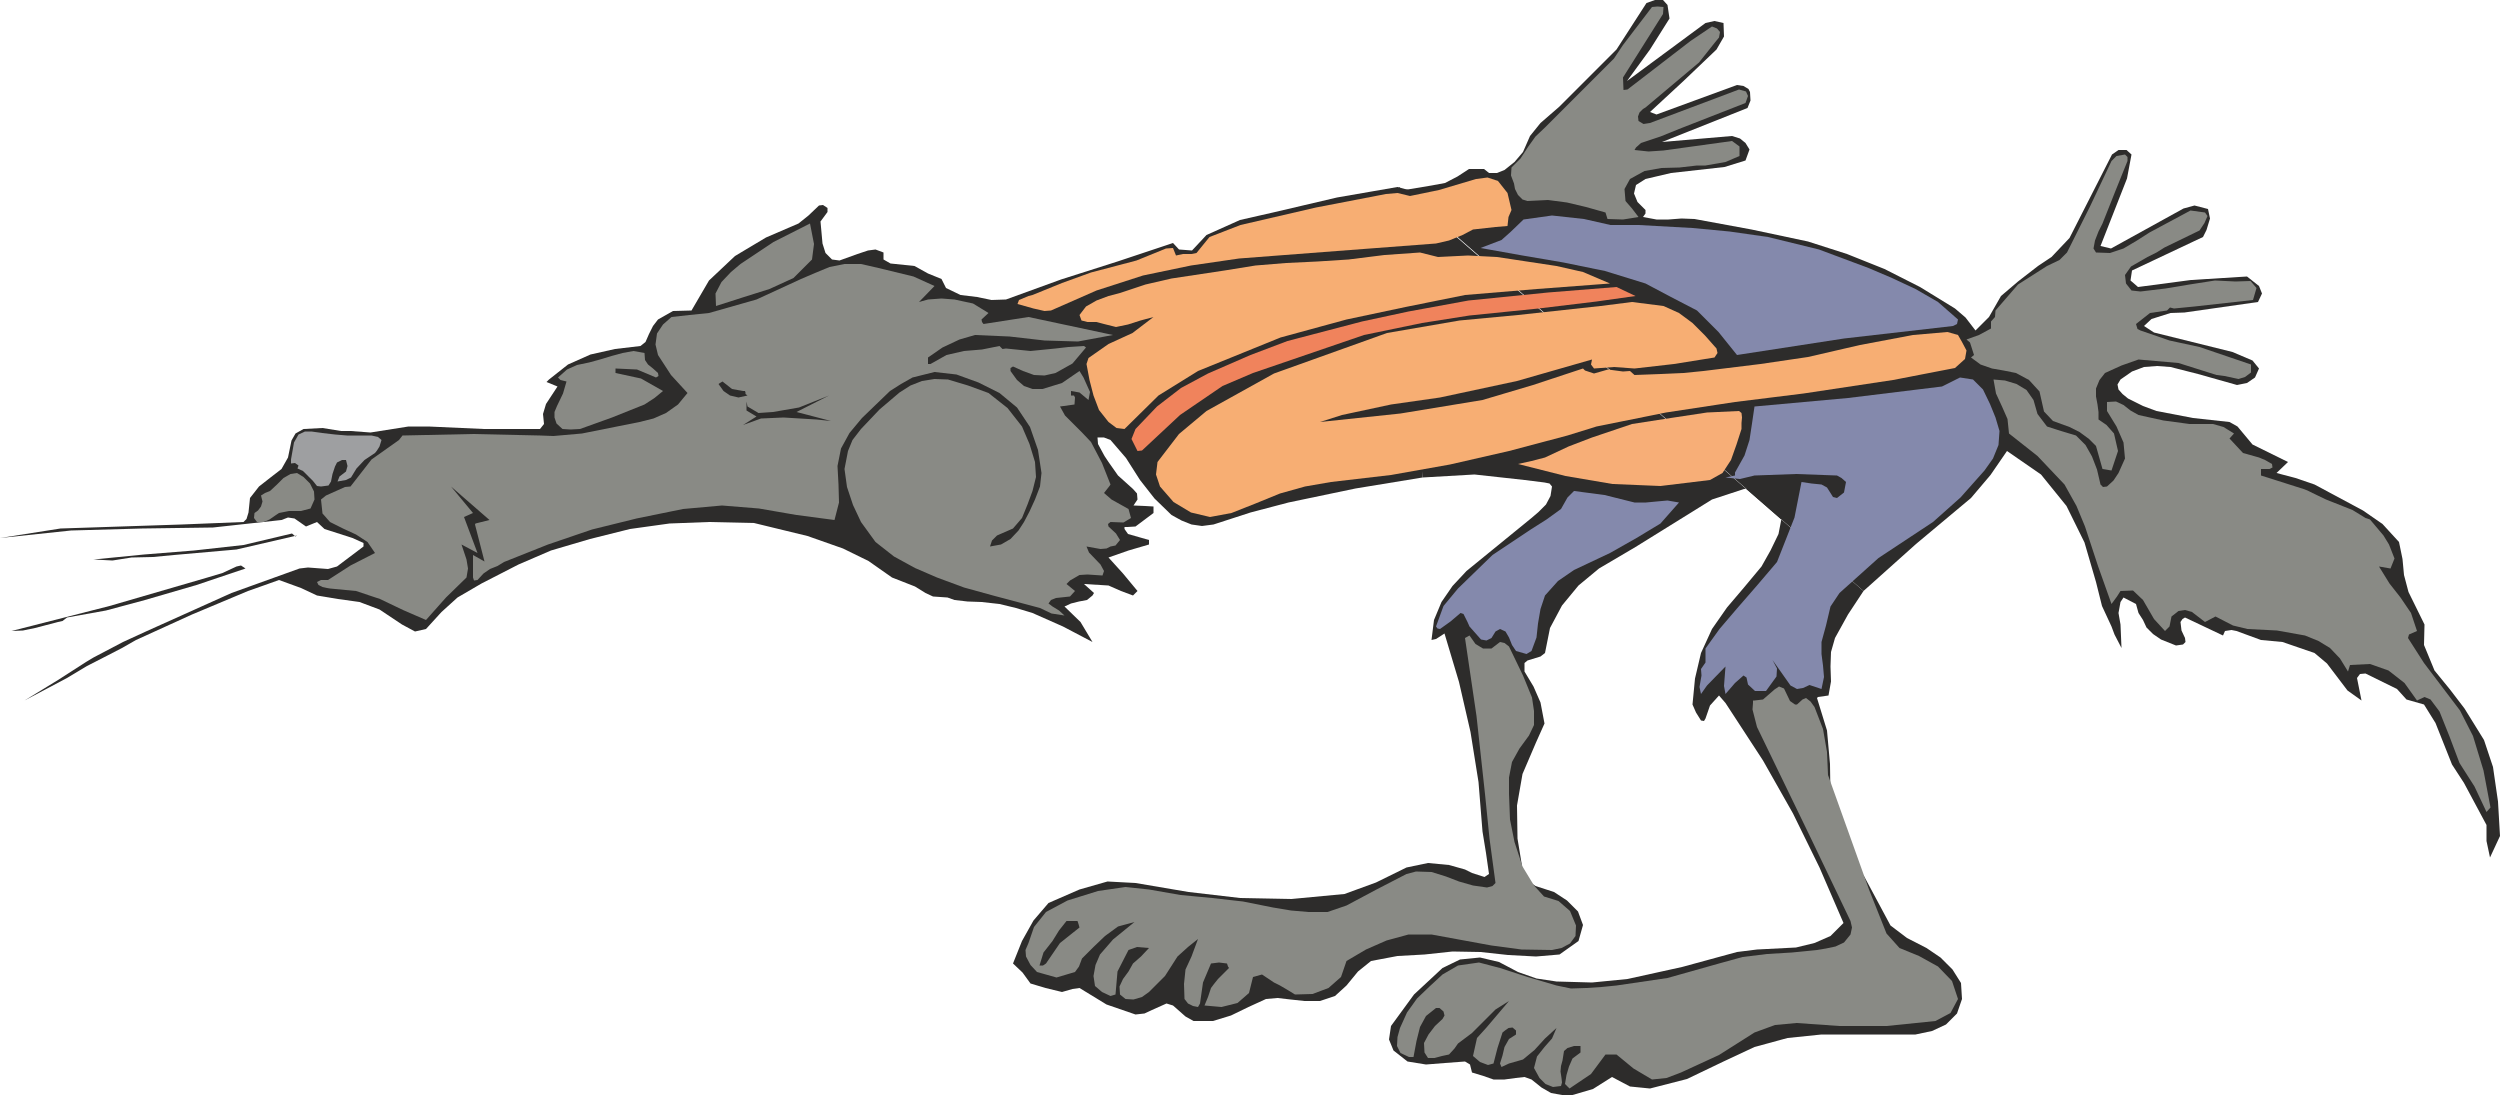 <svg xmlns="http://www.w3.org/2000/svg" width="480" height="210.24" viewBox="0 0 360 157.68"><path d="m319.67 369.393.216.072 3.888-.648 1.944-.36 1.8-.936 1.656-1.08h2.16l.72.576h1.152l1.08-.432 1.44-1.152 1.224-1.44 1.008-2.304 1.512-1.872 2.736-2.376 2.736-2.736 2.736-2.736 2.736-2.736 4.32-6.696 1.224-.432h1.152l.648.72.288 1.944-2.808 4.464-3.312 4.536 11.304-8.352 1.296-.288 1.296.288.072 1.944-1.08 1.872-4.752 4.536-4.824 4.464.936.36 11.592-4.248.936.144.72.432.216.432.072 1.224-.432 1.08-12.312 4.896 10.08-.864 1.152.36.792.648.576.936-.576 1.584-3.024.936-7.704.864-3.672.864-1.368.864-.288 1.224.504 1.224 1.152 1.152v.504l-.36.504 1.944.36h1.728l1.872-.144 1.872.072 8.208 1.512 8.136 1.728 5.616 1.8 5.4 2.16 5.112 2.592 5.04 3.096 1.512 1.296 1.44 1.872 1.944-1.944 1.728-3.024 2.448-2.088 2.88-2.232 1.944-1.296 2.592-2.736 6.12-12.024.936-.648h1.152l.72.648-.648 3.456-3.816 9.72 1.512.36 10.44-5.76 1.584-.432 1.944.504.288 1.368-.504 1.656-.504 1.008-10.224 4.824-.216 1.44 1.08.936 7.632-1.008 8.064-.504 1.728 1.368.432 1.08-.576 1.224-10.584 1.512-2.016.072-2.736.864-1.08 1.008 1.44.936 11.304 2.808 2.88 1.224.936 1.152-.576 1.296-1.152.792-1.44.288-5.616-1.584-3.96-1.008-1.944-.144-1.872.144-1.728.648-1.656 1.152-.432.72.144.72.576.648.792.648 2.16 1.08 1.944.72 5.256 1.008 5.256.576 1.152.648 1.08 1.296 1.08 1.296 5.112 2.52-1.656 1.584 2.736.72 2.736.936 6.984 3.744 2.808 1.944 2.376 2.592.504 2.448.216 2.304.648 2.448 2.304 4.68-.072 2.952 1.512 3.672 2.232 2.736 2.088 2.736 2.808 4.536 1.296 3.888.72 4.968.288 4.968-1.44 3.096-.504-2.376v-2.304l-3.24-6.048-1.728-2.664-2.376-5.976-1.656-2.664-2.52-.72-1.368-1.512-4.536-2.232-.792.072-.432.576.648 3.24-2.016-1.44-2.952-3.888-1.8-1.512-4.608-1.584-3.096-.288-3.528-1.296-.72-.144-.936.144-.288.648-2.736-1.296-2.736-1.296-.36.216-.288.432.144 1.224.504 1.08.072.576-.36.36-1.008.144-2.16-.864-1.152-.792-.936-.936-.504-1.08-.648-1.008-.36-1.296-1.8-.936-.432.648-.288 1.584.288 1.656.144 3.384-1.008-1.944-.432-1.152-1.368-2.952-.864-3.456-1.656-5.688-2.592-5.256-3.672-4.536-4.896-3.384-2.376 3.456-2.808 3.312-7.92 6.624-7.56 6.768z" style="fill:#2d2c2b;stroke:#2d2c2b;stroke-width:0;stroke-linejoin:bevel;stroke-miterlimit:10.433" transform="translate(-117.638 -342.105)"/><path d="m385.982 427.209-2.232 3.384-1.872 3.384-.576 2.016-.072 2.088.072 2.16-.36 2.016-1.512.216-.144.144 1.44 4.68.432 4.824.072 4.896.36 4.824 4.536 6.552 3.744 6.984 2.376 1.8 2.808 1.44 2.016 1.368 1.728 1.728 1.224 1.944.144 2.304-.72 2.088-1.584 1.584-2.016.936-2.376.504h-13.536l-4.896.504-4.752 1.296-4.464 2.088-5.256 2.52-5.328 1.368-2.88-.288-2.592-1.368-2.736 1.728-2.952.864h-1.512l-1.584-.288-1.368-.792-1.44-1.152-1.008-.36-1.296.144-1.584.216h-1.584l-1.44-.504-1.656-.504-.288-1.152-.72-.432-2.88.216-2.736.216-2.664-.432-2.016-1.584-.648-1.584.288-1.944 3.312-4.536 4.104-3.816 2.52-1.224 2.88-.288 2.736.648 2.736 1.44 2.664.936 2.88.432 5.112.144 5.112-.504 7.848-1.728 7.92-2.16 2.88-.36 2.808-.144 2.808-.144 2.664-.648 2.304-1.008 1.872-1.872-3.456-7.992-3.816-7.776-4.32-7.632-5.4-8.28-.936-1.08-1.296 1.44-.648 1.872-.216.36-.432-.072-.72-1.152-.504-1.152.36-3.744.864-3.672 1.584-3.456 2.16-3.096 2.448-2.88 2.52-3.024 1.296-2.304 1.152-2.376.504-2.592-.072-2.592-.648-1.656-4.752.36-4.608 1.512-2.664 1.656-8.352 5.184-5.256 3.096-2.952 2.448-2.376 2.88-1.728 3.24-.72 3.6-.648.504-1.872.576-.432.36v1.224l1.296 2.16 1.008 2.304.576 3.024-1.224 2.736-1.944 4.536-.792 4.536.072 4.752.792 4.824.72 1.296 1.08.72 2.664.864 1.872 1.224 1.584 1.584.72 1.944-.648 2.304-2.736 1.944-3.384.288-4.032-.216-3.96-.432-4.032-.072-4.032.432-3.888.216-3.816.72L313.19 482l-1.656 2.016-1.656 1.512-2.16.72h-2.232l-2.016-.216-1.872-.216-1.656.144-2.52 1.152-2.52 1.224-2.592.792h-2.808l-1.152-.648-1.8-1.584-.936-.288-2.088.936-1.08.504-1.296.144-4.176-1.44-3.888-2.376-1.008.144-1.512.432-2.376-.576-2.16-.648-1.152-1.584-1.368-1.296 1.296-3.24 1.656-2.952 2.16-2.52 4.464-1.944 4.032-1.152 4.032.216 7.632 1.296 7.416.864 7.416.144 7.632-.72 4.536-1.656 4.392-2.16 3.096-.648 3.024.288 2.304.648 1.008.504 1.8.576.648-.432-.432-3.024-.504-3.096-.576-7.128-1.152-7.2-1.656-7.2-2.088-6.984-1.224.792-.648.144.36-2.88 1.08-2.592 1.584-2.304 2.016-2.16 4.68-3.816 4.68-3.816 1.008-.864 1.08-1.08.648-1.224.216-1.368-.36-.432-.72-.144-2.88-.36-7.2-.792-7.488.432-3.384-41.832z" style="fill:#2d2c2b;stroke:#2d2c2b;stroke-width:0;stroke-linejoin:bevel;stroke-miterlimit:10.433" transform="translate(-117.638 -342.105)"/><path d="m172.286 429.873-2.88-1.08-3.096-.432-3.024-.504-2.304-1.08-3.168-1.152-2.016.72-2.448.864-8.064 3.384-8.064 3.672-2.016 1.152-2.088 1.08-2.952 1.512-2.88 1.728-6.12 3.24 4.824-2.952 4.032-2.592 1.08-.648 4.248-2.232 3.456-1.584 12.168-5.472 9.792-3.528 1.224-.144 2.88.216 1.296-.36 3.816-2.88v-.504l-1.584-.72-4.032-1.296-1.08-1.008-1.584.648-1.656-1.152-.936-.144-.936.36-9.864 1.08-10.224.144-10.224.288-10.224 1.08 8.712-1.368 8.712-.288 8.712-.288 8.928-.36.432-.432.288-.936.216-2.088 1.296-1.656 1.656-1.296 1.584-1.224.936-1.656.504-2.448.576-1.008 1.152-.648 2.736-.144 2.664.432h1.368l2.88.216 2.736-.432 2.736-.432h2.88l7.992.36h8.064l.576-.72-.144-1.44.432-1.44 1.656-2.52-1.584-.648.36-.36 2.736-2.16 3.24-1.44 3.528-.792 3.672-.432.72-.576.504-1.152.576-1.152.72-.936 2.16-1.224 2.664-.072 2.52-4.32 3.744-3.528 4.464-2.664 4.68-2.016 1.44-1.152 1.512-1.44.576-.072.648.432v.576L235.79 374l.144 1.584.144 1.584.432 1.368.936.936 1.08.144 2.592-.936 1.512-.504 1.08-.144 1.152.432v1.008l1.008.576 3.456.36 1.944 1.08 1.944.792.648 1.296 2.088 1.008 2.376.288 2.088.432 2.088-.072 7.92-2.88 8.136-2.592 7.992-2.664.864.936 1.872.144 2.088-2.232 4.824-2.16 4.752-1.08 9.216-2.16 8.712-1.512 2.376.648 1.224 41.184-9.648 1.584-9.648 2.016-5.472 1.44-5.328 1.728-1.656.216-1.512-.216-1.44-.576-1.44-.792-2.448-2.376-2.088-2.664-2.016-3.168-2.232-2.592-.936-.36h-.936l.072.936.936 1.728.576.864 1.368 1.944 2.16 1.944.576.648.072.864-.576.864 1.656.072 1.224.072v.937l-2.592 1.944-1.152.072h-.432v.288l.504.72 3.024.864v.648l-2.952.864-2.88 1.008 2.088 2.304 2.088 2.52-.648.648-1.728-.648-1.8-.792-3.528-.216 1.44 1.296-.216.36-.792.648-1.152.216-1.152.288-.936.432 2.304 2.232 1.728 2.88-4.248-2.232-4.392-1.944-2.376-.72-2.376-.576-2.592-.288-2.016-.072-1.872-.216-1.008-.36-2.088-.144-1.08-.504-1.512-.936-3.312-1.296-3.384-2.376-3.672-1.8-5.112-1.8-7.704-1.872-6.48-.144-5.688.216-5.688.792-5.76 1.44-5.616 1.656-4.68 2.016-5.328 2.736-3.456 2.016-2.304 2.088-2.232 2.448-1.584.36-1.872-1.008z" style="fill:#2d2c2b;stroke:#2d2c2b;stroke-width:0;stroke-linejoin:bevel;stroke-miterlimit:10.433" transform="translate(-117.638 -342.105)"/><path d="m265.742 387.753-3.24.504-3.24.504-.216-.288-.072-.36 1.008-.936-2.232-1.368-2.664-.576-1.872-.144-1.944.144-1.296.36 2.232-2.304-3.024-1.368-5.04-1.224-2.52-.576h-2.376l-2.16.432-2.088.864-2.016.864-6.408 2.952-6.84 1.944-2.808.288-2.592.288-1.224 1.08-.864 1.296-.216 1.584.36 1.512 1.872 2.88 2.376 2.592-1.368 1.656-1.728 1.224-1.8.792-2.016.504-8.28 1.656-4.104.36-1.944-.072-9.648-.216-10.152.216-.504.648-3.96 2.808-3.024 3.888-.792.072-2.736 1.224-.72.576.216 2.016 1.08 1.224 1.872.936 1.872.864 1.656 1.08 1.08 1.584-3.528 1.8-3.24 2.088h-1.008l-.576.288.216.432.576.288.648.144.432.072 3.744.36 3.456 1.152 3.312 1.584 3.312 1.44 2.88-3.24 2.952-2.88.216-1.296-.216-1.296-.72-2.16 2.304 1.224-1.944-5.184 1.296-.576-3.168-3.816 5.544 4.824-2.016.504-.072.144 1.368 5.328-1.656-.936v3.24l.144.432.504-.072.864-.936.936-.648 1.08-.432.936-.576 6.336-2.52 6.336-2.16 6.408-1.584 6.696-1.368 5.616-.504 5.328.432 5.4.936 5.472.72.648-2.52-.072-2.592-.144-2.664.504-2.52 1.224-2.232 1.8-2.16 2.016-1.944 2.016-1.944 1.584-1.008 1.656-.936 3.168-.792 3.168.36 3.168 1.152 3.024 1.512 2.52 2.088 1.872 2.808 1.152 3.312.504 3.312-.216 1.944-.72 1.872-.792 1.728-.792 1.512-.792 1.224-1.152 1.224-1.368.792-1.584.288.288-.864.72-.72 2.304-1.008 1.296-1.512.792-1.944.72-1.944.504-2.016-.144-2.16-.792-2.592-1.08-2.52-2.088-2.664-2.736-2.16-2.952-1.08-2.88-.864-1.944-.072-1.8.288-1.656.648-1.584 1.008-2.88 2.448-2.664 2.808-1.224 1.584-.648 1.584-.504 2.592.36 2.592.864 2.592 1.152 2.448 2.088 2.88 2.664 2.088 3.024 1.656 3.168 1.368 3.888 1.44 4.176 1.152 6.768 1.8 1.656.792 1.872.288-.792-.72-.936-.576-.576-.432.36-.504.72-.288 2.016-.216.72-.792-1.224-1.008.504-.504 1.368-.792 1.152-.072 2.16.144.216-.648-.504-.936-1.656-1.728-.36-.864 2.016.36.864-.072.576-.288.72-.144.648-.792-.576-.936-1.08-1.008-.072-.36.36-.288 1.872.072 1.08-.648-.36-1.296-2.448-1.368-1.08-.936.792-1.008.144-.216-1.224-3.096-1.584-3.024-1.296-1.368-2.448-2.448-.72-1.296 2.088-.288.072-1.008-.144-.288h-.432v-.648l1.224.216 1.296 1.08.216-1.152-.936-2.088-.576-.936-2.52 1.728-2.808.864h-1.44l-1.224-.432-1.008-.864-.936-1.296v-.432l.36-.216 1.44.648 1.584.576 1.512.072 1.584-.36 2.448-1.368 1.944-2.304-.288-.216-2.232.144-1.872.216-3.6.36-3.528-.36-.504.072-.432-.432-2.52.504-2.592.216-2.52.576-2.304 1.296h-.36v-.936l2.088-1.44 2.448-1.152 2.232-.648 4.968.216 5.04.576 4.824.144 5.04-.936zm27.288 95.327-.576.72-.432.577-.432 1.296-.504 1.224 2.448.216 2.304-.576 1.656-1.44.576-2.304 1.296-.36 1.728 1.152.864.432 1.224.72.936.576 2.52-.072 2.304-.864 1.8-1.584.792-2.304 2.808-1.656 2.952-1.296 3.168-.864h3.312l4.32.792 4.32.792 4.32.576 4.392.072 1.368-.288 1.224-.648.792-1.08.072-1.512-.864-2.088-1.656-1.44-2.088-.648-1.44-1.584-1.656-2.736-1.152-3.528-.648-3.24-.144-3.672v-2.376l.432-2.232 1.08-1.944 1.368-1.872.72-1.512v-2.016l-.288-1.944-1.296-3.168-2.016-4.176-.648-.504-.648-.144-1.224.936h-1.224l-1.08-.648-.864-1.224-.648.36 1.656 11.232 1.224 11.232.648 6.408.864 6.408-.432.432-.792.216-2.016-.288-2.016-.576-1.872-.72-2.088-.648-2.232-.072-1.368.36-4.32 2.232-4.32 2.304-2.736.936h-2.736l-2.52-.216-2.592-.432-4.32-.864-4.464-.504-4.536-.432-4.536-.792-3.384-.36-3.96.576-4.392 1.368-3.096 1.656-1.728 2.16-.792 2.304-.432 1.008.072.936.648 1.224.936 1.008 2.808.792 2.664-.792.576-.792.432-1.152 1.656-1.656 1.656-1.584 1.872-1.368 2.376-.648-3.096 2.52-1.872 2.16-.648 1.512-.288 1.584.216 1.44 1.008.864 1.224.576.72-.216.288-3.312 1.584-3.096 1.224-.432 1.728.144-1.152 1.224-1.152 1.008-.648 1.152-.792 1.08-.504 1.08.072 1.152.792.648 1.152.072 1.224-.36 1.008-.72 2.304-2.304 1.8-2.808 1.512-1.368 1.44-1.152-.936 2.52-.864 1.872-.216 2.088.072 2.16.504.648.72.36.72.144.288-.504.432-3.024 1.152-2.736 1.152-.144 1.152.144.144.432.144.216-.792.792z" style="fill:#898a85;stroke:#2d2c2b;stroke-width:0;stroke-linejoin:bevel;stroke-miterlimit:10.433" transform="translate(-117.638 -342.105)"/><path d="m142.694 422.025-3.024.288-3.096.072-2.736.432-2.736-.144 7.272-.72 7.2-.576 7.128-.792 6.984-1.656.504.432.216-.144-8.712 2.016zm-4.176 6.48-5.616 1.512-5.616 1.008-.648.504-.648.144-1.656.432-1.656.432-1.728.36-1.656.072 14.112-3.6 14.112-4.104 2.16-.648 2.016-.936.648-.144.648.432-7.056 2.376zm86.112-30.096h.288l.072.216v.216l.288.216-1.296.288-1.224-.288-.936-.648-.72-1.008.216-.144.36-.216 1.368 1.08zm44.568 79.2.936-1.512 1.08-1.368h1.584l.144.432.144.504-2.808 2.232-2.016 2.952-.432.288h-.504l.576-1.872z" style="fill:#2d2c2b;stroke:#2d2c2b;stroke-width:0;stroke-linejoin:bevel;stroke-miterlimit:10.433" transform="translate(-117.638 -342.105)"/><path d="m337.598 482.793-3.96-1.296-3.024-.792-3.024.432-2.232 1.296-1.872 1.728-1.8 1.728-1.44 2.016-1.008 2.232-.36 1.296-.072 1.296.504 1.008 1.224.576h.648l.432-2.304.504-2.016.864-1.584 1.44-1.152h.504l.576.504.144.576-.288.504-1.08 1.008-.936 1.224-.648 1.224.072 1.368.504.792h.936l1.08-.288 1.008-.216.792-.864.504-.72 2.016-1.512 1.728-1.728 1.656-1.656 1.944-1.224-3.24 3.816-1.368 1.512-.576 2.592 1.008.864 1.152.432.792-.216.576-2.232.72-2.232.36-.288.504-.36.576-.072.504.432v.576l-1.008.648-.648 1.152-.288 1.224-.36 1.152.216.504 1.08-.504 2.016-.576 1.656-1.368 1.512-1.656 1.656-1.512-.648 1.512-1.08 1.224-1.08 1.368-.432 1.656.792 1.44.864.864 1.08.432 1.152-.144.144-.504-.072-.648-.144-.936.072-.792.216-.792.216-1.368.504-.432.936-.288h.936v.936l-1.152.864-.504 1.152-.36 1.224-.216 1.296.36.36.288.288 3.096-2.088 2.088-2.808h1.584l2.448 2.016 2.664 1.584 2.088-.216 2.088-.792 5.472-2.52 5.112-3.24 2.952-1.08 3.096-.288 3.096.216 3.096.216h6.768l7.056-.72 2.16-1.152 1.08-2.016-.864-2.592-2.016-2.088-2.736-1.512-2.808-1.152-1.872-2.088-2.52-6.336-5.904-16.488-.144-3.312-.576-3.312-1.224-3.168-.576-.792-.648-.504-.504.216-.792.72h-.288l-.72-.504-.864-1.8-.72-.288-.648.432-1.656 1.44-1.224.144h-.216v.36l-.072.936.648 2.52 7.776 16.056 5.688 11.88.216.936-.216 1.008-.936 1.152-1.224.576-1.368.288-1.296.216-3.6.36-3.6.216-3.528.432-3.384.936-7.416 2.088-7.344 1.08-2.16.216-2.232.144-2.16.072-2.088-.432z" style="fill:#898a85;stroke:#2d2c2b;stroke-width:0;stroke-linejoin:bevel;stroke-miterlimit:10.433" transform="translate(-117.638 -342.105)"/><path d="m373.526 423.033-2.88 3.384-2.88 3.312-2.52 2.952-2.016 2.808v2.016l-.648.936.072.936-.288 1.656.216 1.008.864-1.224 2.664-2.736-.216 2.808.216 1.152 1.368-1.584 1.224-1.08.432.288.216 1.008 1.008.936h1.584l1.512-2.088.072-1.152-.648-1.224 2.592 3.672.936.504.864-.144.936-.432 1.728.576.36-1.728-.144-1.656-.216-1.656v-1.728l.648-2.376.648-2.736 1.296-1.944 5.616-5.04 7.848-5.184 3.96-3.528 3.456-3.888 1.224-1.728.792-1.944.144-2.016-.576-1.944-.792-1.944-1.008-2.088-1.44-1.44-1.872-.288-1.152.576-1.44.72-13.536 1.656-13.464 1.224-.36 2.448-.36 2.376-.72 2.232-1.368 2.448v.432l-1.368.288 2.088.216 2.088-.504 5.976-.216 5.904.216.648.36.648.576-.288 1.512-1.008.792-.576-.144-.36-.576-.504-.792-.792-.432-1.44-.144-1.44-.216-1.008 5.112zm-20.232-3.456 3.456-2.088 2.664-3.024-1.656-.288-1.584.144-1.512.144h-1.656l-4.32-1.08-4.392-.576-.936.936-.936 1.656-2.088 1.512-2.16 1.368-5.616 3.744-4.968 4.824-2.088 2.52-1.08 2.952.216.288.36.072 1.512-1.08 1.44-1.224.432.144.576 1.152.288.648 1.656 1.872.792.144.72-.36.576-.936.648-.36.792.36.504.864.432 1.08.576.864 1.512.432.72-.432.72-1.944.216-2.016.36-2.088.648-1.944 1.872-2.088 2.304-1.584 5.184-2.448z" style="fill:#8489ac;stroke:#2d2c2b;stroke-width:0;stroke-linejoin:bevel;stroke-miterlimit:10.433" transform="translate(-117.638 -342.105)"/><path d="m358.694 402.225-6.048.936-5.76 1.944-3.384 1.296-3.384 1.584-1.944.504-1.944.432 6.84 1.728 6.768 1.152 6.912.288 7.128-.864 1.8-1.008 1.224-1.872.792-2.232.72-2.232v-.864l.072-.792-.072-.648-.36-.288-4.608.216z" style="fill:#f7ae77;stroke:#2d2c2b;stroke-width:0;stroke-linejoin:bevel;stroke-miterlimit:10.433" transform="translate(-117.638 -342.105)"/><path d="m360.062 395.817-3.24.144-3.816.144-.648-.576-1.008.072-2.16-.288-2.016.576-1.296-.432-.288-.288-7.2 2.376-7.272 2.16-11.808 1.944-11.592 1.224 3.168-1.008 7.056-1.512 7.056-1.008 11.088-2.376 10.8-3.096-.144.72.432.576 2.88-.216 2.952.216 5.688-.648 5.832-.936.432-.648-.144-.648-1.656-1.872-1.8-1.8-1.944-1.44-2.232-1.008-4.536-.576-4.536.576-11.88 1.296-8.424.792-10.44 1.8-16.272 5.832-9.72 5.4-3.96 3.312-3.096 4.032-.216 1.8.576 1.728 1.944 2.232 2.52 1.512 2.736.648 3.096-.576 3.456-1.368 3.528-1.44 3.6-1.008 3.744-.648 8.64-1.008 8.496-1.512 8.496-1.944 8.424-2.232 4.176-1.296 10.008-2.016 9.936-1.512 9.864-1.224 12.888-1.944 8.928-1.728 1.44-1.296.216-1.224-.648-1.224-.576-1.008-1.512-.432-4.968.432-7.632 1.44-7.488 1.728-6.84 1.008-8.208 1.008z" style="fill:#f7ae73;stroke:#2d2c2b;stroke-width:0;stroke-linejoin:bevel;stroke-miterlimit:10.433" transform="translate(-117.638 -342.105)"/><path d="m313.766 388.4-10.728 2.809-5.328 2.016-6.12 2.664-3.888 2.088-3.456 2.664-3.096 3.24-.576 1.44.864 1.728.648-.072 5.472-5.112 6.12-4.176 4.392-1.872 15.984-5.472 8.352-1.728 6.84-1.08 9.936-1.008 8.352-1.008 5.616-.792-2.736-1.296-9.864.792-11.448 1.152-8.64 1.584z" style="fill:#f0835c;stroke:#2d2c2b;stroke-width:0;stroke-linejoin:bevel;stroke-miterlimit:10.433" transform="translate(-117.638 -342.105)"/><path d="m307.358 379.76-4.536.217-4.392.36-4.464.72-3.816.576-3.816.576-3.744.864-3.672 1.224-1.656.432-1.728.648-1.512.864-.936 1.224.288.792.864.216h1.296l1.08.288 1.728.432 1.728-.36 1.8-.576 1.872-.504-3.024 2.304-3.456 1.584-2.88 2.016-.288.864.432 2.304.576 2.232.792 2.088 1.368 1.728 1.152.864 1.152.144 4.896-4.824 5.688-3.528 11.88-4.824 9.504-2.592 8.496-1.8 8.568-1.728 10.368-.864 10.512-.792-3.888-1.656-3.816-.864-8.568-1.296-4.176-.216-4.32.216-2.592-.648-5.112.36-5.184.648z" style="fill:#f7ae73;stroke:#2d2c2b;stroke-width:0;stroke-linejoin:bevel;stroke-miterlimit:10.433" transform="translate(-117.638 -342.105)"/><path d="m296.27 374.505-4.464 1.728-1.872 2.304-.72.144h-1.224l-1.008.216-.432-1.08-1.008.072-4.248 1.728-6.552 1.728-4.176 1.512-4.248 1.728-.576.144-1.368.576-.216.576 2.304.648 1.584.36.936-.072 6.552-2.88 6.696-2.16 6.912-1.44 6.912-1.008 14.112-1.08 14.256-1.08 1.872-.432 1.944-.792 1.512-.792 3.24-.36 1.728-.144.144-1.296.432-1.008-.576-2.448-1.368-1.728-1.512-.504-1.656.216-5.328 1.584-4.176.864-1.8-.432-1.656.144-10.08 1.944z" style="fill:#f7ae73;stroke:#2d2c2b;stroke-width:0;stroke-linejoin:bevel;stroke-miterlimit:10.433" transform="translate(-117.638 -342.105)"/><path d="m338.75 361.76-1.08 1.513-1.08 1.656-1.296 1.296-.072 1.152.432 1.152.144.792.432.864.648.648.72.216 2.952-.144 2.736.36 2.736.648 2.808.792.288.936 2.232.072 2.232-.36-.936-1.224-.936-1.08-.144-1.728.792-1.44 2.088-1.152 2.448-.432 2.592-.072 2.52-.288h1.224l2.88-.504 2.016-.864V363.2l-1.08-.792-9.864 1.368-2.16.144-2.016-.216.216-.36.72-.648 2.808-.936 2.664-1.08 9.576-3.744.36-1.008-.288-.648-1.008-.288-12.816 4.824-.936.144-.72-.432-.072-.648.216-.576.504-.504.36-.216 7.704-6.48 2.232-2.808.648-.792.144-.792-.432-.504-.72-.288-3.096 2.088-9.072 6.984-.576.072-.072-1.8 5.76-9.144.072-1.008-.864-.072-.792.072-4.176 5.472-1.296 1.944-4.464 4.464-5.472 5.472zm69.48 21.313-3.24 3.744-.072.936-.576.648v1.008l-1.728.936-1.8.648.504.432.576 1.8-.432.36 1.368 1.008 1.656.576 1.656.288 1.8.36 1.872 1.008 1.512 1.656.648 2.88 1.296 1.368 2.376.864 1.44.72 1.368 1.008 1.008 1.008.936 3.312 1.296.216.936-2.808-.576-2.52-1.08-1.224-1.152-.792v-1.08l-.144-1.08-.216-1.152v-1.152l.504-1.224.792-1.008 2.376-1.08 2.448-.864 5.76.504 5.472 1.728 1.152.144 1.008.216 1.008.216.936-.288.864-.648v-1.152l-7.416-2.52-4.32-.936-4.176-1.44-.432-.216-.216-.72 2.016-1.584 2.448-.36.432-.432.576.144 2.952-.288 8.424-.936.504-1.728-.864-1.008-2.16.072-2.952-.144-3.672.576-3.456.576-3.6.432-1.296-.144-.792-1.008-.144-1.224.864-1.224 2.376-1.368 1.296-.648 1.152-.72 5.04-2.448.72-1.08.432-1.008-.36-.504-2.088-.288-5.904 3.168-1.8 1.152-1.944 1.152-1.944.648-2.016-.072-.36-.576.216-1.152.504-1.296.576-1.152 1.8-4.536 1.8-4.464v-.576l-.36-.36-1.224.216-.72.72-3.096 6.552-3.312 6.624-1.08 1.08-1.8.864z" style="fill:#898a85;stroke:#2d2c2b;stroke-width:0;stroke-linejoin:bevel;stroke-miterlimit:10.433" transform="translate(-117.638 -342.105)"/><path d="m386.702 380.697-7.128-2.664-7.344-1.8-5.544-.792-5.328-.504-7.776-.432h-4.032l-3.816-.864-4.608-.504-4.104.576-1.872 1.8-1.296 1.152-3.024 1.152 6.048 1.08 5.904 1.008 5.976 1.224 5.832 1.8 3.672 1.944 3.744 1.944 3.096 3.096 2.664 3.312 15.408-2.376 15.696-1.8.576-.288.144-.648-2.88-2.52-3.24-1.872-3.384-1.584z" style="fill:#8489ac;stroke:#2d2c2b;stroke-width:0;stroke-linejoin:bevel;stroke-miterlimit:10.433" transform="translate(-117.638 -342.105)"/><path d="m440.63 407.337-1.944-2.088.648-.72-1.512-.936-1.512-.432h-3.384l-3.744-.504-3.6-.792-1.152-.648-1.008-.792-1.08-.504-1.296.072v1.296l1.368 2.232 1.008 2.304.216 2.304-.936 2.088-.72 1.08-.936.864-.576.072-.36-.36-.504-2.16-.72-1.872-.936-1.656-1.368-1.368-2.16-.648-2.016-.648-1.368-1.8-.576-2.016-1.008-1.44-1.44-.864-1.656-.504-1.656-.144.36 2.016.864 1.872.792 1.8.216 2.088 4.104 3.24 3.888 4.104 1.728 3.096 1.224 2.952 1.872 5.688 1.944 5.472.792-1.08.504-.792 1.8-.072 1.44 1.368 1.584 2.736 1.584 1.728.648-.648.288-1.44 1.008-.792.936-.144 1.008.288 1.872 1.44 1.512-.792 2.52 1.296 2.088.504 4.248.216 4.032.72 1.944.792 1.656 1.008 1.44 1.512 1.152 1.872.288-.936 2.88-.144 2.664.936 2.304 1.8 1.8 2.52 1.08-.504.864.36 1.296 1.728 1.44 3.6 1.44 3.816 2.16 3.384 1.728 3.672.576-.648-1.008-5.328-1.512-4.968-1.872-3.672-5.184-6.84-2.304-3.6.144-.504 1.152-.504-.864-2.592-1.512-2.232-1.584-2.016-1.512-2.448 1.656.288.576-1.44-.792-2.016-.792-1.296-1.944-2.304-.648-.216-1.872-1.152-3.816-1.512-1.944-.936-.72-.36-.576-.216-3.168-1.008-2.952-.936v-.937h1.224l.432-.216-.072-.504-1.008-.576-.864-.36zm-236.592-13.464-1.584.432-1.728.36-1.44.648-1.296 1.152.36.36.864.216-.504 1.728-.864 1.8-.36.864v.792l.288.864.864.792 1.152.072 1.368-.072 4.608-1.656 4.68-1.872 1.44-.936 1.224-1.008-3.168-1.8-3.672-.792v-.648l3.096.144 2.736 1.152.36-.216-.072-.432-.72-.648-.72-.576-.432-.648-.072-1.008-1.584-.288-1.584.288-1.584.432zm20.232-13.753-1.368 1.153-1.368 1.44-.864 1.656.072 1.8 3.816-1.224 3.888-1.224 3.456-1.584 2.664-2.664.288-2.232-.576-2.952-5.256 2.664zm-67.752 32.689-.72.288-.576.36.216.864-.216.72-.432.576-.504.36-.072.72.432.576h.936l.864-.36.72-.504.648-.432 1.44-.288h1.728l1.368-.36.576-1.296-.072-1.152-.576-1.152-.936-.936-.936-.576-.936.144-1.008.576-.936.936z" style="fill:#898a85;stroke:#2d2c2b;stroke-width:0;stroke-linejoin:bevel;stroke-miterlimit:10.433" transform="translate(-117.638 -342.105)"/><path d="m172.286 406.4.288-.935-.504-.432-.936-.216h-3.528l-1.728-.144-1.872-.216-1.512-.216h-.936l-.936.432-.648 1.152-.216 1.224-.216 1.224v.576l.576-.072.504.36-.144.432.792.36.792.792.648.648.576.72.576.072 1.08-.144.36-.576.216-1.08.36-1.08.288-.576.72-.36h.576l.216.864-.216.792-.936.72-.288.72 1.224-.216.72-.36.792-1.296 1.152-1.224 1.512-1.008.288-.36z" style="fill:#9e9fa1;stroke:#2d2c2b;stroke-width:0;stroke-linejoin:bevel;stroke-miterlimit:10.433" transform="translate(-117.638 -342.105)"/><path d="m237.014 399.057-4.32 1.728-3.744.648-2.088.144-1.584-.936-.144-.72v1.296l1.44.864-1.944 1.224 2.592-.936 3.24-.144 4.752.288 2.088.216-4.968-1.296z" style="fill:#2d2c2b;stroke:#2d2c2b;stroke-width:0;stroke-linejoin:bevel;stroke-miterlimit:10.433" transform="translate(-117.638 -342.105)"/></svg>
